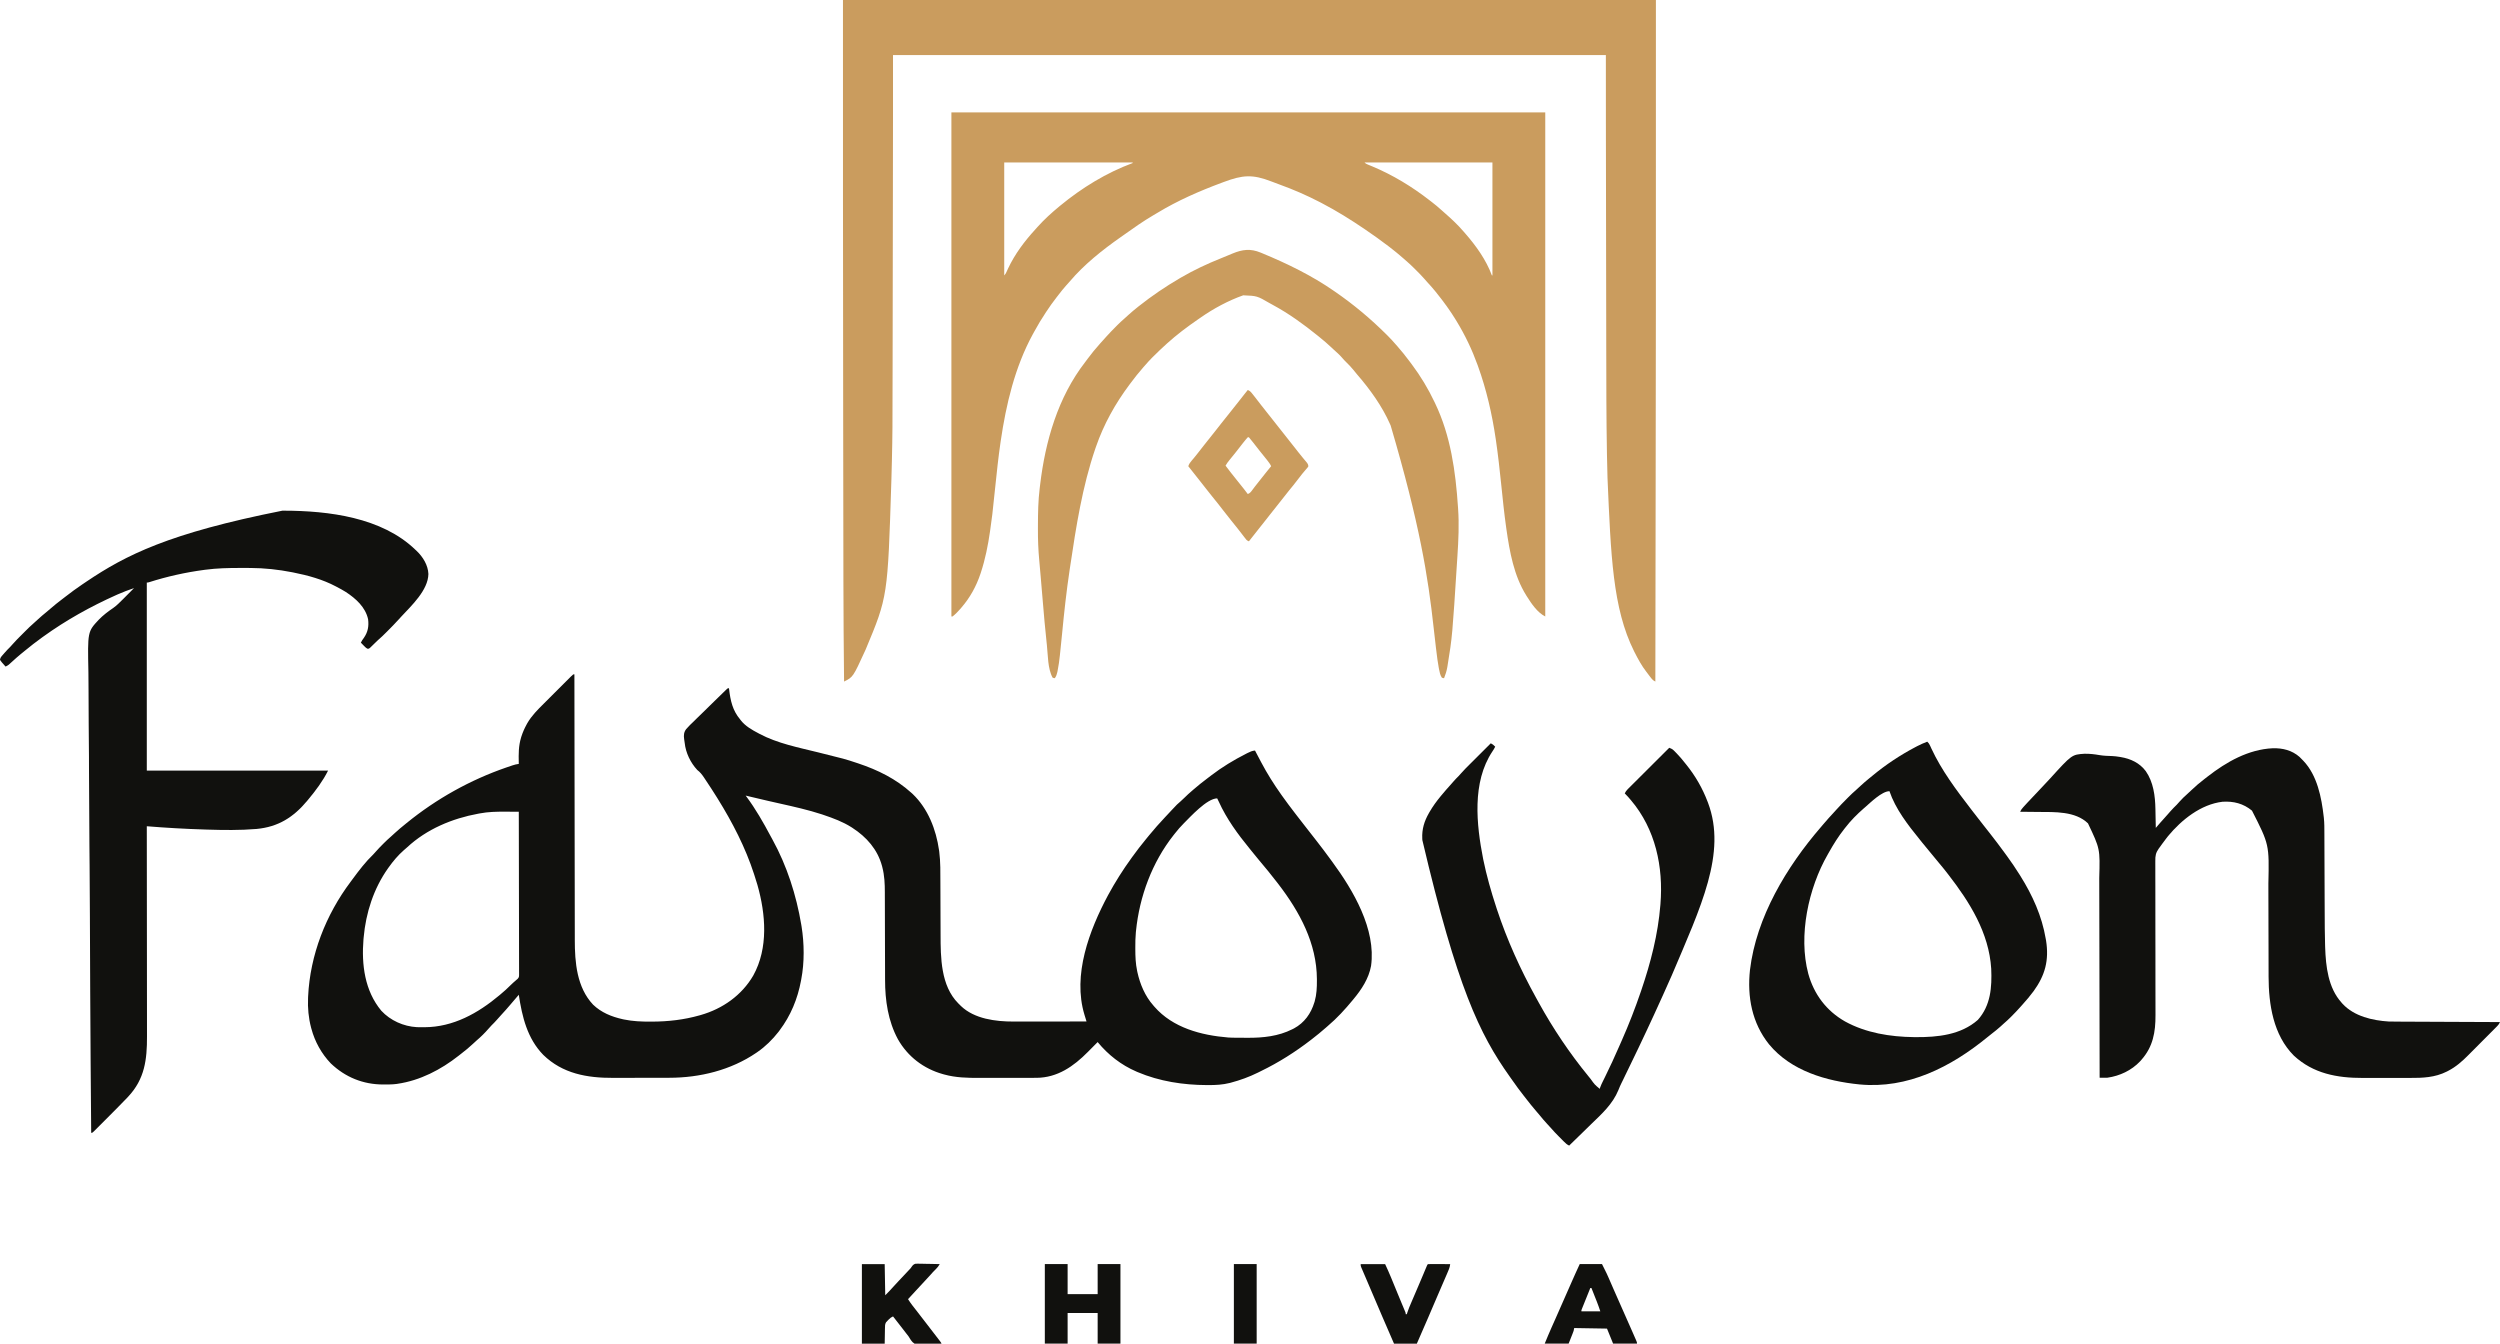 <svg width="307" height="165" viewBox="0 0 307 165" fill="none" xmlns="http://www.w3.org/2000/svg">
<g clip-path="url(#clip0_2550_22213)">
<path d="M70.536 82.805C70.536 82.876 70.537 82.947 70.537 83.02C70.541 86.156 70.545 89.292 70.55 92.428C70.55 92.499 70.55 92.499 70.55 92.572C70.552 93.605 70.554 94.639 70.555 95.672C70.556 96.179 70.557 96.686 70.558 97.193C70.558 97.269 70.558 97.269 70.558 97.346C70.561 98.978 70.563 100.61 70.565 102.243C70.567 103.921 70.57 105.6 70.573 107.278C70.574 107.516 70.574 107.754 70.574 107.991C70.575 108.038 70.575 108.085 70.575 108.133C70.576 108.883 70.577 109.633 70.578 110.382C70.578 111.138 70.58 111.894 70.581 112.649C70.582 113.058 70.583 113.467 70.583 113.875C70.583 114.251 70.584 114.626 70.585 115.001C70.585 115.136 70.585 115.271 70.585 115.405C70.583 118.187 70.832 121.247 72.828 123.369C73.831 124.336 75.097 124.852 76.439 125.152C76.527 125.172 76.527 125.172 76.618 125.192C77.705 125.417 78.802 125.462 79.908 125.455C79.969 125.455 80.03 125.455 80.093 125.455C82.069 125.447 83.995 125.227 85.9 124.687C85.95 124.673 85.999 124.659 86.051 124.645C88.734 123.879 91.095 122.219 92.502 119.793C94.373 116.416 94.031 112.258 93.014 108.673C92.902 108.293 92.782 107.915 92.66 107.538C92.636 107.464 92.613 107.391 92.589 107.316C91.542 104.082 89.943 100.992 88.153 98.109C88.114 98.046 88.075 97.982 88.034 97.917C87.589 97.201 87.129 96.494 86.659 95.794C86.585 95.682 86.511 95.57 86.437 95.459C86.193 95.099 85.973 94.817 85.627 94.556C84.796 93.66 84.208 92.453 84.08 91.227C84.059 90.998 84.059 90.998 84.011 90.755C83.949 90.287 83.971 89.919 84.262 89.533C84.559 89.188 84.887 88.876 85.217 88.563C85.336 88.445 85.455 88.327 85.574 88.209C85.886 87.901 86.201 87.596 86.517 87.292C86.84 86.98 87.158 86.665 87.477 86.35C87.942 85.893 88.408 85.436 88.878 84.984C88.927 84.936 88.977 84.888 89.027 84.838C89.072 84.795 89.117 84.752 89.164 84.707C89.203 84.669 89.242 84.632 89.282 84.593C89.382 84.513 89.382 84.513 89.519 84.513C89.526 84.574 89.526 84.574 89.533 84.637C89.7 86.032 89.954 87.235 90.885 88.339C90.914 88.379 90.944 88.418 90.975 88.459C91.523 89.165 92.359 89.64 93.138 90.047C93.182 90.07 93.225 90.094 93.27 90.118C95.479 91.293 98.048 91.792 100.457 92.388C103.747 93.202 103.747 93.202 105.156 93.668C105.236 93.695 105.316 93.721 105.398 93.748C107.817 94.558 110.015 95.642 111.916 97.358C111.967 97.404 112.018 97.45 112.071 97.497C113.961 99.3 114.953 101.865 115.313 104.403C115.325 104.486 115.325 104.486 115.337 104.571C115.502 105.854 115.477 107.154 115.48 108.444C115.481 108.78 115.482 109.116 115.484 109.452C115.488 110.406 115.492 111.36 115.494 112.314C115.495 112.844 115.497 113.373 115.5 113.902C115.501 114.18 115.502 114.458 115.503 114.736C115.505 117.592 115.523 121.045 117.674 123.21C117.764 123.299 117.764 123.299 117.856 123.389C117.931 123.464 117.931 123.464 118.007 123.541C119.66 125.124 122.276 125.452 124.456 125.446C124.554 125.446 124.653 125.446 124.751 125.446C125.016 125.446 125.28 125.446 125.545 125.445C125.822 125.445 126.1 125.445 126.377 125.445C126.901 125.444 127.426 125.444 127.95 125.443C128.547 125.442 129.144 125.442 129.742 125.442C130.969 125.441 132.197 125.44 133.425 125.438C133.413 125.4 133.401 125.362 133.389 125.323C133.335 125.146 133.281 124.97 133.228 124.794C133.209 124.734 133.191 124.674 133.172 124.612C131.687 119.716 133.772 114.228 136.071 109.924C136.932 108.34 137.896 106.809 138.956 105.351C138.993 105.299 139.031 105.247 139.07 105.193C139.592 104.469 140.133 103.765 140.702 103.078C140.84 102.911 140.975 102.743 141.111 102.576C141.736 101.813 142.385 101.079 143.062 100.362C143.196 100.22 143.328 100.078 143.461 99.936C143.506 99.888 143.551 99.839 143.598 99.79C143.684 99.697 143.77 99.605 143.856 99.513C144.567 98.753 144.567 98.753 144.96 98.421C145.152 98.255 145.333 98.085 145.511 97.904C145.773 97.639 146.047 97.395 146.33 97.153C146.399 97.092 146.468 97.032 146.537 96.972C147.107 96.473 147.698 96.008 148.303 95.553C148.441 95.449 148.579 95.343 148.716 95.237C150.056 94.207 151.503 93.332 153.009 92.566C153.072 92.534 153.136 92.502 153.201 92.468C153.505 92.316 153.77 92.193 154.115 92.165C154.154 92.241 154.194 92.317 154.235 92.396C154.421 92.752 154.609 93.108 154.797 93.463C154.83 93.524 154.862 93.585 154.895 93.648C155.615 95.011 156.433 96.305 157.324 97.562C157.375 97.635 157.375 97.635 157.428 97.71C157.936 98.425 158.461 99.127 158.997 99.822C159.092 99.944 159.186 100.067 159.28 100.19C159.595 100.602 159.914 101.011 160.234 101.418C160.531 101.795 160.826 102.174 161.12 102.553C161.323 102.814 161.525 103.075 161.729 103.334C162.26 104.013 162.777 104.7 163.285 105.396C163.398 105.552 163.513 105.708 163.627 105.863C166.164 109.321 169.001 114.105 168.365 118.617C168.081 120.172 167.196 121.512 166.201 122.705C166.17 122.743 166.139 122.78 166.108 122.818C165.18 123.946 164.177 125.042 163.06 125.985C162.984 126.051 162.908 126.117 162.833 126.184C162.263 126.685 161.682 127.164 161.079 127.625C161.039 127.656 160.998 127.688 160.956 127.72C159.058 129.184 157.021 130.475 154.864 131.521C154.73 131.587 154.596 131.654 154.463 131.721C153.411 132.242 152.296 132.647 151.161 132.949C151.114 132.962 151.066 132.975 151.016 132.988C150.141 133.208 149.285 133.252 148.387 133.248C148.328 133.248 148.268 133.248 148.207 133.248C145.307 133.238 142.389 132.792 139.707 131.656C139.656 131.634 139.605 131.613 139.553 131.59C137.678 130.782 136.087 129.54 134.791 127.966C134.728 128.029 134.666 128.092 134.602 128.157C134.368 128.394 134.133 128.63 133.898 128.867C133.797 128.968 133.696 129.07 133.596 129.172C131.847 130.942 129.859 132.342 127.275 132.358C127.19 132.358 127.106 132.358 127.018 132.358C126.926 132.358 126.833 132.358 126.741 132.359C126.492 132.36 126.243 132.36 125.994 132.359C125.784 132.359 125.575 132.36 125.365 132.36C124.87 132.361 124.374 132.361 123.878 132.36C123.371 132.36 122.864 132.361 122.357 132.362C121.919 132.364 121.48 132.364 121.042 132.364C120.781 132.364 120.521 132.364 120.26 132.365C118.813 132.37 117.366 132.34 115.962 131.95C115.897 131.933 115.833 131.915 115.767 131.897C113.414 131.232 111.469 129.749 110.261 127.613C109.053 125.379 108.685 122.838 108.687 120.328C108.686 120.199 108.686 120.071 108.685 119.942C108.684 119.667 108.684 119.393 108.684 119.119C108.683 118.684 108.682 118.249 108.68 117.814C108.676 116.813 108.674 115.811 108.672 114.81C108.67 113.89 108.667 112.971 108.664 112.052C108.662 111.621 108.661 111.19 108.661 110.758C108.66 110.489 108.66 110.22 108.658 109.95C108.658 109.827 108.658 109.703 108.658 109.58C108.658 108.548 108.616 107.507 108.352 106.504C108.338 106.448 108.323 106.391 108.308 106.333C107.759 104.305 106.409 102.784 104.678 101.662C104.638 101.636 104.599 101.61 104.558 101.584C103.512 100.918 102.326 100.477 101.157 100.082C101.083 100.057 101.008 100.031 100.932 100.005C99.252 99.454 97.52 99.069 95.797 98.682C95.387 98.589 94.976 98.496 94.565 98.403C94.466 98.38 94.366 98.358 94.266 98.335C93.365 98.131 92.465 97.918 91.567 97.699C91.602 97.745 91.636 97.79 91.671 97.838C92.795 99.348 93.737 101.003 94.622 102.662C94.698 102.804 94.776 102.946 94.854 103.087C96.636 106.318 97.787 109.921 98.396 113.55C98.408 113.623 98.42 113.696 98.433 113.772C98.765 115.845 98.794 118.181 98.396 120.246C98.384 120.31 98.372 120.374 98.36 120.44C97.948 122.664 97.096 124.724 95.733 126.531C95.688 126.592 95.642 126.653 95.596 126.715C94.866 127.651 93.981 128.526 93.001 129.196C92.958 129.226 92.914 129.256 92.87 129.287C89.756 131.411 85.943 132.347 82.198 132.35C82.103 132.35 82.009 132.351 81.915 132.351C81.66 132.352 81.406 132.352 81.152 132.353C80.992 132.353 80.832 132.353 80.672 132.353C80.17 132.354 79.667 132.355 79.165 132.355C78.59 132.355 78.014 132.357 77.439 132.359C76.991 132.36 76.543 132.361 76.096 132.361C75.83 132.361 75.564 132.361 75.298 132.363C72.097 132.377 69.085 131.849 66.713 129.538C64.747 127.519 64.116 124.858 63.708 122.159C63.625 122.256 63.542 122.353 63.458 122.45C63.385 122.536 63.311 122.622 63.237 122.708C63.051 122.925 62.865 123.142 62.681 123.361C62.307 123.8 61.927 124.232 61.534 124.654C61.35 124.851 61.169 125.05 60.994 125.255C60.793 125.487 60.578 125.702 60.359 125.918C60.234 126.044 60.119 126.174 60.004 126.309C59.553 126.832 59.056 127.322 58.53 127.769C58.375 127.904 58.226 128.044 58.076 128.185C57.623 128.611 57.15 129.002 56.655 129.379C56.542 129.467 56.429 129.555 56.317 129.644C54.139 131.36 51.587 132.685 48.822 133.09C48.777 133.097 48.731 133.104 48.684 133.111C48.188 133.176 47.688 133.175 47.188 133.176C47.117 133.176 47.117 133.176 47.045 133.176C44.588 133.172 42.404 132.286 40.62 130.584C39.482 129.393 38.663 127.917 38.239 126.326C38.225 126.277 38.212 126.228 38.198 126.178C37.888 125.004 37.776 123.78 37.829 122.569C37.832 122.503 37.834 122.437 37.837 122.368C38.078 117.279 40.006 112.34 43.06 108.279C43.146 108.164 43.231 108.049 43.315 107.934C44.082 106.892 44.904 105.816 45.84 104.92C45.957 104.803 46.064 104.681 46.171 104.555C46.438 104.248 46.721 103.96 47.009 103.673C47.057 103.624 47.106 103.575 47.156 103.525C47.433 103.248 47.717 102.983 48.014 102.727C48.192 102.573 48.364 102.412 48.536 102.251C48.915 101.902 49.308 101.574 49.71 101.252C49.786 101.19 49.863 101.127 49.939 101.065C53.588 98.097 57.748 95.771 62.193 94.24C62.245 94.222 62.298 94.204 62.352 94.186C62.501 94.134 62.651 94.083 62.8 94.033C62.845 94.017 62.889 94.002 62.935 93.987C63.191 93.901 63.44 93.842 63.708 93.805C63.707 93.754 63.705 93.702 63.704 93.65C63.678 92.599 63.675 91.605 63.981 90.594C64.003 90.523 64.003 90.523 64.024 90.451C64.192 89.922 64.415 89.427 64.681 88.941C64.703 88.9 64.725 88.86 64.748 88.818C65.28 87.891 66.029 87.148 66.781 86.401C66.885 86.297 66.99 86.192 67.094 86.088C67.311 85.871 67.528 85.654 67.745 85.438C68.024 85.16 68.303 84.882 68.581 84.603C68.796 84.388 69.01 84.173 69.225 83.959C69.328 83.856 69.431 83.754 69.534 83.651C69.676 83.508 69.819 83.365 69.963 83.223C70.026 83.159 70.026 83.159 70.091 83.094C70.384 82.805 70.384 82.805 70.536 82.805ZM145.37 101.107C144.979 101.499 144.621 101.907 144.282 102.345C144.2 102.448 144.2 102.448 144.117 102.553C141.476 105.898 139.93 110.078 139.502 114.302C139.496 114.362 139.489 114.422 139.483 114.484C139.422 115.114 139.417 115.744 139.417 116.377C139.417 116.434 139.417 116.492 139.417 116.551C139.418 117.454 139.452 118.334 139.639 119.221C139.65 119.276 139.662 119.332 139.674 119.389C140 120.867 140.611 122.314 141.619 123.457C141.691 123.542 141.691 123.542 141.766 123.628C144.027 126.22 147.513 127.134 150.822 127.405C151.162 127.428 151.501 127.432 151.841 127.433C151.915 127.434 151.989 127.434 152.065 127.435C152.22 127.435 152.375 127.436 152.531 127.436C152.763 127.437 152.994 127.439 153.226 127.441C155.11 127.45 156.989 127.253 158.69 126.395C158.762 126.358 158.835 126.322 158.91 126.284C160.18 125.597 160.987 124.463 161.404 123.094C161.417 123.05 161.431 123.007 161.445 122.962C161.685 122.122 161.72 121.25 161.715 120.382C161.715 120.334 161.715 120.285 161.715 120.235C161.696 115.836 159.6 111.972 156.982 108.562C156.931 108.495 156.931 108.495 156.879 108.427C156.136 107.459 155.366 106.517 154.577 105.588C154.348 105.318 154.126 105.044 153.906 104.767C153.766 104.59 153.622 104.415 153.479 104.241C151.999 102.433 150.639 100.582 149.669 98.446C149.606 98.309 149.539 98.175 149.471 98.041C148.224 98.041 146.161 100.323 145.37 101.107ZM58.928 99.885C58.861 99.897 58.794 99.91 58.726 99.922C55.529 100.508 52.392 101.817 49.993 104.054C49.861 104.177 49.725 104.292 49.586 104.408C48.882 105.024 48.273 105.753 47.73 106.513C47.702 106.551 47.675 106.59 47.647 106.629C45.881 109.125 44.927 112.089 44.657 115.121C44.65 115.201 44.642 115.28 44.634 115.362C44.382 118.453 44.787 121.669 46.825 124.119C47.944 125.324 49.554 126.044 51.189 126.135C51.46 126.142 51.731 126.144 52.002 126.143C52.05 126.143 52.098 126.143 52.147 126.142C55.653 126.125 58.691 124.43 61.318 122.227C61.356 122.195 61.395 122.163 61.434 122.13C61.891 121.747 62.334 121.359 62.75 120.931C62.929 120.752 63.118 120.587 63.31 120.424C63.351 120.387 63.392 120.351 63.435 120.314C63.505 120.254 63.505 120.254 63.577 120.192C63.736 120.008 63.742 119.929 63.742 119.689C63.742 119.618 63.743 119.546 63.743 119.473C63.742 119.394 63.742 119.316 63.741 119.235C63.741 119.152 63.741 119.068 63.742 118.982C63.742 118.751 63.741 118.519 63.74 118.288C63.739 118.038 63.739 117.788 63.739 117.539C63.739 117.106 63.738 116.674 63.737 116.241C63.735 115.616 63.734 114.99 63.734 114.365C63.733 113.35 63.731 112.336 63.729 111.321C63.726 110.336 63.724 109.35 63.723 108.364C63.723 108.273 63.723 108.273 63.723 108.18C63.722 107.875 63.722 107.571 63.722 107.266C63.719 104.737 63.714 102.209 63.708 99.68C63.277 99.678 62.847 99.677 62.416 99.676C62.27 99.676 62.124 99.675 61.978 99.674C60.944 99.669 59.947 99.692 58.928 99.885Z" fill="#11110E"/>
<path d="M116.832 13.805C140.898 13.805 164.963 13.805 189.758 13.805C189.758 34.232 189.758 54.659 189.758 75.705C188.799 75.225 188.064 74.136 187.505 73.246C187.477 73.203 187.45 73.159 187.422 73.115C185.91 70.695 185.387 67.78 184.989 64.996C184.981 64.936 184.972 64.876 184.963 64.814C184.709 63.027 184.53 61.23 184.343 59.434C184.157 57.65 183.964 55.869 183.703 54.094C183.689 53.994 183.689 53.994 183.674 53.892C183.224 50.845 182.543 47.859 181.496 44.96C181.48 44.917 181.465 44.873 181.449 44.829C180.779 42.972 179.926 41.181 178.901 39.494C178.851 39.412 178.851 39.412 178.801 39.328C178.093 38.164 177.296 37.071 176.443 36.01C176.391 35.945 176.34 35.88 176.286 35.812C175.961 35.408 175.62 35.024 175.267 34.645C175.127 34.495 174.993 34.341 174.86 34.185C174.551 33.831 174.219 33.501 173.887 33.17C173.825 33.108 173.763 33.046 173.7 32.982C173.351 32.633 172.995 32.299 172.619 31.979C172.538 31.907 172.457 31.836 172.375 31.764C171.811 31.269 171.235 30.794 170.639 30.339C170.59 30.301 170.54 30.263 170.489 30.224C169.58 29.528 168.649 28.866 167.703 28.221C167.664 28.194 167.624 28.167 167.584 28.14C165.878 26.978 164.139 25.897 162.308 24.941C162.239 24.905 162.169 24.869 162.097 24.831C160.479 23.991 158.821 23.27 157.107 22.651C156.777 22.533 156.45 22.409 156.124 22.282C153.81 21.382 152.595 21.484 150.291 22.345C150.2 22.379 150.11 22.412 150.019 22.446C147.292 23.461 144.635 24.619 142.142 26.13C141.965 26.236 141.787 26.341 141.609 26.445C140.384 27.163 139.228 27.982 138.072 28.804C137.926 28.908 137.78 29.011 137.633 29.113C135.39 30.682 133.125 32.483 131.35 34.582C131.221 34.734 131.085 34.88 130.95 35.028C130.61 35.404 130.297 35.801 129.988 36.203C129.9 36.318 129.811 36.431 129.722 36.545C129.295 37.091 128.9 37.653 128.517 38.23C128.473 38.297 128.473 38.297 128.427 38.365C127.918 39.132 127.444 39.913 127.006 40.724C126.948 40.829 126.89 40.935 126.831 41.04C124.624 45.085 123.551 49.64 122.887 54.166C122.876 54.236 122.866 54.305 122.856 54.377C122.596 56.16 122.409 57.951 122.222 59.743C121.842 63.386 121.842 63.386 121.601 65.066C121.589 65.152 121.589 65.152 121.577 65.239C121.331 66.956 120.994 68.658 120.451 70.308C120.435 70.358 120.418 70.408 120.401 70.459C119.885 71.997 119.123 73.387 118.061 74.612C118.009 74.673 117.957 74.733 117.903 74.796C117.611 75.128 117.318 75.434 116.969 75.705C116.924 75.705 116.878 75.705 116.832 75.705C116.832 55.278 116.832 34.851 116.832 13.805ZM123.319 19.954C123.319 24.531 123.319 29.108 123.319 33.823C123.466 33.676 123.521 33.561 123.607 33.373C123.636 33.309 123.666 33.245 123.696 33.178C123.728 33.109 123.76 33.04 123.793 32.969C124.634 31.183 125.798 29.642 127.123 28.187C127.232 28.068 127.339 27.948 127.446 27.827C128.251 26.927 129.15 26.121 130.079 25.351C130.139 25.302 130.139 25.302 130.2 25.251C132.844 23.071 135.873 21.21 139.092 20.022C139.092 20 139.092 19.977 139.092 19.954C133.887 19.954 128.682 19.954 123.319 19.954ZM167.566 19.954C167.723 20.11 167.847 20.159 168.052 20.242C168.16 20.286 168.16 20.286 168.27 20.331C168.347 20.363 168.425 20.395 168.505 20.428C171.035 21.485 173.391 22.916 175.555 24.6C175.64 24.665 175.725 24.73 175.81 24.796C176.236 25.124 176.647 25.463 177.043 25.827C177.178 25.951 177.315 26.073 177.454 26.192C178.255 26.891 179.03 27.617 179.721 28.426C179.782 28.495 179.843 28.565 179.904 28.634C181.239 30.16 182.498 31.907 183.203 33.823C183.226 33.823 183.248 33.823 183.271 33.823C183.271 29.246 183.271 24.669 183.271 19.954C178.089 19.954 172.906 19.954 167.566 19.954Z" fill="#CA9C5E"/>
<path d="M103.516 0C136.459 0 169.403 0 203.345 0C203.345 40.681 203.345 40.681 203.314 59.761C203.311 61.475 203.309 63.189 203.306 64.903C203.306 64.971 203.306 65.039 203.306 65.109C203.305 65.791 203.304 66.474 203.303 67.157C203.301 68.542 203.299 69.927 203.296 71.311C203.296 71.375 203.296 71.438 203.296 71.503C203.29 75.567 203.284 79.632 203.277 83.696C202.991 83.568 202.84 83.377 202.654 83.132C202.621 83.089 202.588 83.046 202.554 83.002C202.486 82.912 202.418 82.823 202.351 82.733C202.289 82.651 202.227 82.569 202.165 82.488C201.602 81.759 201.168 80.962 200.75 80.143C200.723 80.088 200.695 80.034 200.666 79.978C198.026 74.698 197.816 68.15 197.405 58.758C197.402 58.667 197.402 58.667 197.399 58.575C197.371 57.68 197.353 56.784 197.336 55.888C197.335 55.812 197.334 55.736 197.332 55.657C197.256 51.38 197.254 47.103 197.248 42.825C197.247 42.096 197.246 41.366 197.244 40.636C197.244 40.583 197.244 40.531 197.244 40.477C197.244 40.209 197.243 39.942 197.243 39.674C197.239 37.795 197.237 35.917 197.234 34.038C197.231 32.23 197.228 30.422 197.225 28.614C197.225 28.558 197.225 28.503 197.225 28.445C197.224 27.941 197.223 27.436 197.222 26.931C197.219 24.925 197.216 22.918 197.213 20.912C197.212 20.756 197.212 20.6 197.212 20.444C197.21 19.247 197.208 18.051 197.206 16.854C197.206 16.76 197.206 16.665 197.206 16.571C197.206 16.524 197.206 16.478 197.206 16.431C197.205 16.048 197.204 15.665 197.204 15.283C197.199 12.443 197.2 9.604 197.2 6.764C168.312 6.764 139.424 6.764 109.661 6.764C109.661 9.086 109.661 11.409 109.661 13.801C109.66 15.132 109.659 16.463 109.656 17.793C109.656 18.202 109.655 18.61 109.654 19.019C109.653 20.15 109.651 21.281 109.649 22.411C109.649 22.72 109.648 23.027 109.648 23.335C109.644 25.271 109.641 27.206 109.638 29.142C109.637 29.582 109.636 30.023 109.636 30.464C109.636 30.519 109.635 30.574 109.635 30.63C109.632 32.411 109.63 34.192 109.627 35.973C109.624 37.825 109.621 39.677 109.618 41.529C109.617 41.791 109.617 42.054 109.617 42.317C109.616 42.369 109.616 42.42 109.616 42.474C109.615 43.191 109.614 43.909 109.613 44.627C109.601 53.121 109.601 53.121 109.525 56.571C109.522 56.665 109.522 56.665 109.52 56.761C109.505 57.459 109.487 58.158 109.465 58.856C109.462 58.947 109.459 59.039 109.456 59.13C109.012 73.274 109.012 73.274 106.315 79.733C106.275 79.822 106.275 79.822 106.234 79.913C104.755 83.144 104.755 83.144 103.652 83.696C103.606 79.567 103.577 75.438 103.57 71.309C103.57 71.257 103.57 71.204 103.57 71.15C103.567 69.756 103.565 68.362 103.564 66.969C103.563 66.123 103.561 65.278 103.56 64.433C103.56 64.371 103.56 64.309 103.56 64.246C103.56 63.995 103.559 63.744 103.559 63.493C103.555 61.149 103.552 58.805 103.549 56.461C103.547 54.453 103.544 52.445 103.541 50.437C103.516 33.624 103.516 16.812 103.516 0Z" fill="#CA9C5E"/>
<path d="M34.679 62.711C34.738 62.711 34.798 62.711 34.859 62.711C40.35 62.721 46.885 63.526 51.007 67.506C51.059 67.554 51.11 67.602 51.163 67.651C51.94 68.393 52.561 69.398 52.608 70.487C52.57 72.483 50.531 74.369 49.256 75.741C49.166 75.839 49.077 75.938 48.987 76.037C48.532 76.542 48.056 77.026 47.576 77.507C47.544 77.54 47.512 77.572 47.478 77.605C47.133 77.952 46.786 78.292 46.413 78.609C46.288 78.718 46.172 78.832 46.057 78.951C45.884 79.124 45.711 79.296 45.532 79.463C45.489 79.504 45.446 79.545 45.401 79.587C45.272 79.668 45.272 79.668 45.141 79.668C44.932 79.568 44.8 79.42 44.64 79.254C44.579 79.191 44.518 79.128 44.455 79.063C44.409 79.015 44.363 78.966 44.316 78.916C44.415 78.7 44.539 78.521 44.683 78.331C45.181 77.615 45.31 76.904 45.203 76.047C44.881 74.561 43.693 73.499 42.472 72.699C42.117 72.476 41.751 72.277 41.38 72.084C41.334 72.06 41.288 72.035 41.241 72.01C39.641 71.16 37.823 70.656 36.053 70.308C35.955 70.288 35.955 70.288 35.855 70.268C34.181 69.94 32.466 69.754 30.76 69.747C30.675 69.747 30.591 69.746 30.503 69.746C30.231 69.745 29.958 69.744 29.686 69.744C29.64 69.744 29.593 69.744 29.545 69.744C28.086 69.743 26.645 69.771 25.196 69.966C25.151 69.972 25.107 69.978 25.06 69.984C22.78 70.288 20.529 70.789 18.337 71.487C18.163 71.537 18.163 71.537 18.027 71.537C18.027 79.158 18.027 86.779 18.027 94.631C25.373 94.631 32.718 94.631 40.287 94.631C39.639 95.927 38.762 97.091 37.837 98.201C37.805 98.239 37.773 98.278 37.74 98.318C36.042 100.359 34.184 101.542 31.508 101.796C29.477 101.967 27.436 101.937 25.401 101.873C25.31 101.87 25.219 101.867 25.128 101.864C22.757 101.791 20.391 101.656 18.027 101.463C18.027 101.551 18.027 101.551 18.027 101.642C18.032 105.145 18.035 108.648 18.037 112.151C18.037 112.572 18.038 112.993 18.038 113.414C18.038 113.498 18.038 113.582 18.038 113.668C18.039 115.024 18.041 116.379 18.043 117.735C18.044 119.127 18.046 120.518 18.046 121.91C18.046 122.768 18.047 123.627 18.049 124.485C18.05 125.074 18.05 125.663 18.05 126.253C18.05 126.592 18.05 126.932 18.051 127.271C18.06 130.12 17.772 132.503 15.743 134.668C15.701 134.712 15.66 134.757 15.617 134.803C15.182 135.266 14.736 135.717 14.287 136.166C14.202 136.252 14.116 136.338 14.03 136.424C13.854 136.601 13.677 136.778 13.5 136.956C13.272 137.183 13.046 137.411 12.819 137.639C12.644 137.815 12.468 137.991 12.292 138.167C12.208 138.251 12.125 138.335 12.041 138.419C11.925 138.535 11.809 138.652 11.693 138.768C11.658 138.802 11.624 138.837 11.588 138.873C11.351 139.109 11.351 139.109 11.198 139.109C11.149 133.268 11.104 127.426 11.077 121.585C11.077 121.498 11.076 121.412 11.076 121.322C11.067 119.486 11.06 117.65 11.053 115.814C11.049 114.891 11.045 113.969 11.041 113.046C11.041 112.907 11.04 112.768 11.04 112.629C11.031 110.489 11.02 108.35 11.002 106.21C11.001 106.141 11.001 106.141 11 106.071C10.994 105.331 10.987 104.591 10.981 103.85C10.953 100.748 10.935 97.645 10.929 94.542C10.928 94.109 10.927 93.677 10.926 93.244C10.926 93.159 10.926 93.074 10.926 92.986C10.922 91.62 10.909 90.255 10.892 88.889C10.875 87.513 10.869 86.138 10.873 84.762C10.875 84.017 10.872 83.273 10.857 82.529C10.755 77.573 10.755 77.573 12.123 76.106C12.662 75.552 13.271 75.088 13.909 74.656C14.333 74.353 14.704 73.984 15.069 73.615C15.109 73.575 15.149 73.535 15.191 73.493C15.317 73.367 15.443 73.24 15.569 73.113C15.655 73.026 15.741 72.94 15.828 72.853C16.037 72.642 16.247 72.432 16.456 72.221C15.785 72.451 15.124 72.69 14.476 72.981C14.404 73.013 14.332 73.045 14.258 73.078C11.117 74.487 8.122 76.151 5.326 78.165C5.271 78.205 5.215 78.244 5.158 78.285C4.438 78.805 3.739 79.345 3.055 79.911C2.883 80.053 2.709 80.194 2.535 80.334C2.18 80.624 1.841 80.931 1.502 81.239C1.403 81.329 1.303 81.419 1.203 81.508C1.162 81.546 1.121 81.583 1.078 81.621C0.952 81.72 0.828 81.788 0.683 81.854C0.567 81.724 0.452 81.593 0.337 81.461C0.304 81.424 0.271 81.388 0.237 81.35C0.143 81.24 0.143 81.24 0 81.034C0.023 80.823 0.1 80.7 0.237 80.542C0.272 80.502 0.306 80.462 0.341 80.421C0.378 80.38 0.415 80.338 0.452 80.296C0.49 80.253 0.527 80.21 0.565 80.166C0.786 79.914 1.011 79.671 1.252 79.44C1.361 79.331 1.46 79.218 1.559 79.1C1.909 78.697 2.289 78.324 2.667 77.947C2.795 77.819 2.923 77.691 3.051 77.562C3.421 77.192 3.79 76.824 4.189 76.484C4.364 76.335 4.531 76.178 4.699 76.021C5.014 75.729 5.339 75.454 5.674 75.184C5.859 75.033 6.04 74.878 6.22 74.722C6.662 74.338 7.114 73.973 7.581 73.621C7.739 73.501 7.895 73.381 8.052 73.26C8.718 72.746 9.388 72.245 10.087 71.778C10.266 71.658 10.445 71.537 10.624 71.416C15.442 68.169 20.728 65.478 34.679 62.711Z" fill="#11110E"/>
<path d="M279.098 91.885C280.316 91.855 281.447 92.133 282.378 92.946C282.484 93.05 282.588 93.155 282.69 93.262C282.742 93.315 282.794 93.368 282.848 93.422C284.557 95.215 285.086 97.925 285.353 100.299C285.362 100.375 285.362 100.375 285.371 100.452C285.439 101.087 285.433 101.723 285.434 102.361C285.435 102.493 285.435 102.625 285.436 102.756C285.437 103.039 285.438 103.322 285.439 103.605C285.44 104.054 285.442 104.504 285.444 104.953C285.448 105.829 285.451 106.705 285.454 107.581C285.458 108.69 285.463 109.799 285.467 110.908C285.469 111.28 285.47 111.653 285.472 112.025C285.476 113.372 285.48 114.717 285.521 116.063C285.525 116.197 285.525 116.197 285.529 116.333C285.609 118.682 285.897 121.301 287.538 123.119C287.583 123.171 287.629 123.223 287.675 123.276C289.094 124.8 291.34 125.319 293.342 125.442C293.788 125.456 294.234 125.455 294.681 125.456C294.815 125.457 294.95 125.458 295.085 125.458C295.448 125.46 295.812 125.462 296.176 125.463C296.556 125.464 296.937 125.466 297.318 125.468C298.038 125.472 298.758 125.475 299.478 125.478C300.299 125.481 301.119 125.485 301.939 125.489C303.626 125.496 305.312 125.504 306.998 125.511C306.911 125.702 306.821 125.842 306.673 125.991C306.635 126.03 306.596 126.069 306.557 126.109C306.514 126.151 306.472 126.194 306.429 126.237C306.362 126.304 306.362 126.304 306.294 126.373C306.147 126.522 305.999 126.67 305.852 126.818C305.748 126.921 305.645 127.025 305.542 127.129C305.325 127.346 305.108 127.564 304.891 127.781C304.615 128.057 304.34 128.335 304.065 128.612C303.852 128.827 303.638 129.041 303.424 129.255C303.322 129.357 303.221 129.459 303.12 129.561C302.362 130.327 301.584 131.015 300.618 131.51C300.57 131.535 300.522 131.56 300.472 131.586C299 132.328 297.512 132.375 295.898 132.37C295.633 132.37 295.369 132.37 295.105 132.371C294.662 132.371 294.218 132.371 293.774 132.37C293.266 132.368 292.757 132.369 292.248 132.37C291.807 132.371 291.367 132.371 290.926 132.371C290.665 132.37 290.403 132.37 290.142 132.371C286.999 132.378 284.072 131.839 281.69 129.635C279.15 127.096 278.589 123.337 278.582 119.902C278.582 119.762 278.582 119.622 278.582 119.483C278.582 119.333 278.581 119.183 278.581 119.033C278.58 118.712 278.58 118.391 278.579 118.07C278.578 117.56 278.577 117.051 278.576 116.541C278.573 115.826 278.571 115.11 278.57 114.394C278.57 114.349 278.569 114.303 278.569 114.257C278.568 113.57 278.566 112.884 278.565 112.197C278.564 111.396 278.562 110.595 278.559 109.794C278.558 109.371 278.557 108.948 278.557 108.526C278.663 103.709 278.663 103.709 276.544 99.548C275.49 98.671 274.282 98.369 272.925 98.455C270.267 98.77 267.909 100.663 266.246 102.661C266.15 102.784 266.055 102.908 265.96 103.032C265.931 103.072 265.901 103.111 265.87 103.152C265.772 103.282 265.674 103.413 265.576 103.545C265.547 103.584 265.517 103.624 265.487 103.665C265.428 103.745 265.371 103.826 265.314 103.908C265.241 104.012 265.165 104.115 265.088 104.216C264.729 104.72 264.663 105.103 264.673 105.713C264.673 105.801 264.672 105.889 264.672 105.98C264.67 106.223 264.672 106.466 264.674 106.709C264.676 106.972 264.675 107.234 264.674 107.497C264.673 107.952 264.674 108.407 264.677 108.862C264.68 109.521 264.68 110.179 264.679 110.838C264.678 111.909 264.679 112.98 264.681 114.051C264.681 114.115 264.681 114.179 264.682 114.245C264.682 114.375 264.682 114.504 264.682 114.634C264.683 114.698 264.683 114.762 264.683 114.829C264.683 114.893 264.683 114.957 264.683 115.023C264.685 115.736 264.686 116.449 264.687 117.162C264.687 117.226 264.687 117.29 264.687 117.355C264.688 118.422 264.688 119.489 264.688 120.555C264.687 121.212 264.688 121.868 264.691 122.525C264.692 122.976 264.693 123.426 264.693 123.877C264.692 124.136 264.693 124.395 264.694 124.655C264.707 126.739 264.389 128.55 262.956 130.157C262.906 130.213 262.857 130.269 262.806 130.326C261.755 131.445 260.301 132.13 258.791 132.343C258.623 132.347 258.455 132.349 258.287 132.347C258.202 132.347 258.117 132.346 258.029 132.345C257.933 132.344 257.933 132.344 257.835 132.343C257.835 132.287 257.835 132.231 257.834 132.173C257.829 128.843 257.823 125.513 257.816 122.184C257.815 121.783 257.814 121.383 257.813 120.983C257.813 120.903 257.813 120.823 257.813 120.741C257.81 119.453 257.808 118.165 257.806 116.877C257.803 115.553 257.801 114.23 257.798 112.907C257.796 112.092 257.794 111.276 257.793 110.46C257.793 109.9 257.791 109.34 257.79 108.78C257.789 108.457 257.788 108.134 257.788 107.812C257.89 104.234 257.89 104.234 256.404 101.109C254.844 99.598 252.322 99.722 250.307 99.707C250.054 99.705 249.8 99.702 249.547 99.699C249.055 99.693 248.563 99.688 248.07 99.684C248.169 99.464 248.29 99.305 248.452 99.127C248.503 99.071 248.554 99.014 248.607 98.957C248.663 98.896 248.719 98.835 248.777 98.772C248.837 98.707 248.896 98.642 248.957 98.576C249.508 97.975 250.071 97.385 250.636 96.796C251.014 96.402 251.389 96.005 251.756 95.6C254.422 92.663 254.422 92.663 255.976 92.561C256.594 92.548 257.2 92.619 257.808 92.725C258.337 92.816 258.87 92.827 259.406 92.846C259.693 92.859 259.976 92.896 260.259 92.942C260.315 92.951 260.372 92.96 260.43 92.969C261.643 93.171 262.755 93.693 263.502 94.697C264.436 96.034 264.656 97.737 264.685 99.331C264.686 99.398 264.688 99.465 264.689 99.534C264.693 99.747 264.697 99.959 264.701 100.171C264.704 100.316 264.707 100.461 264.71 100.606C264.718 100.959 264.725 101.313 264.731 101.666C264.769 101.622 264.769 101.622 264.807 101.578C264.922 101.445 265.037 101.312 265.152 101.179C265.192 101.133 265.231 101.088 265.271 101.041C265.56 100.707 265.854 100.38 266.152 100.054C266.284 99.909 266.413 99.761 266.541 99.612C266.78 99.336 267.039 99.082 267.299 98.826C267.436 98.686 267.564 98.545 267.689 98.395C267.962 98.076 268.273 97.799 268.583 97.517C268.751 97.365 268.916 97.211 269.08 97.054C269.592 96.566 270.117 96.11 270.681 95.683C270.818 95.578 270.954 95.472 271.09 95.365C273.402 93.564 276.106 92.022 279.098 91.885Z" fill="#11110E"/>
<path d="M154.797 31.015C154.864 31.042 154.931 31.07 155 31.098C158.067 32.37 161.077 33.831 163.811 35.729C163.859 35.763 163.908 35.796 163.958 35.831C166.227 37.392 168.317 39.144 170.268 41.088C170.325 41.145 170.381 41.202 170.44 41.26C170.771 41.592 171.085 41.932 171.39 42.288C171.46 42.367 171.53 42.446 171.6 42.525C172.114 43.108 172.596 43.711 173.061 44.334C173.159 44.466 173.258 44.597 173.357 44.728C174.449 46.182 175.392 47.751 176.17 49.394C176.194 49.443 176.217 49.492 176.241 49.543C178.143 53.515 178.748 57.89 179.038 62.239C179.043 62.308 179.048 62.377 179.053 62.448C179.19 64.388 179.1 66.332 178.972 68.269C178.961 68.447 178.949 68.624 178.938 68.802C178.342 78.149 178.342 78.149 177.766 81.702C177.747 81.817 177.747 81.817 177.728 81.934C177.645 82.405 177.508 82.838 177.331 83.282C177.207 83.273 177.207 83.273 177.058 83.214C176.85 82.895 176.785 82.554 176.715 82.186C176.704 82.126 176.692 82.066 176.68 82.005C176.554 81.332 176.469 80.656 176.388 79.977C176.37 79.836 176.353 79.695 176.335 79.554C176.237 78.747 176.145 77.94 176.057 77.132C175.362 70.788 174.353 64.418 170.776 52.263C170.739 52.178 170.739 52.178 170.701 52.092C169.726 49.87 168.222 47.793 166.64 45.967C166.479 45.779 166.325 45.587 166.171 45.393C165.91 45.072 165.628 44.782 165.333 44.493C165.148 44.311 164.971 44.127 164.805 43.928C164.498 43.568 164.142 43.259 163.792 42.943C163.676 42.836 163.561 42.729 163.446 42.621C162.99 42.195 162.524 41.789 162.035 41.4C161.957 41.337 161.88 41.274 161.802 41.211C160.064 39.807 158.274 38.509 156.306 37.446C156.171 37.373 156.037 37.299 155.904 37.224C154.369 36.335 154.369 36.335 152.667 36.265C150.832 36.913 149.015 37.896 147.423 39.009C147.31 39.087 147.197 39.165 147.085 39.242C146.46 39.676 145.84 40.115 145.238 40.58C145.201 40.608 145.165 40.636 145.128 40.664C143.883 41.62 142.73 42.676 141.619 43.783C141.548 43.853 141.548 43.853 141.475 43.925C141.168 44.234 140.879 44.554 140.594 44.885C140.525 44.964 140.455 45.042 140.385 45.121C139.832 45.748 139.319 46.4 138.819 47.071C138.786 47.115 138.753 47.16 138.718 47.205C136.959 49.555 135.547 52.083 134.586 54.86C134.56 54.934 134.534 55.009 134.507 55.087C132.91 59.754 132.141 64.69 131.416 69.554C131.39 69.729 131.364 69.903 131.338 70.078C130.957 72.624 130.679 75.174 130.433 77.736C130.356 78.535 130.276 79.333 130.189 80.131C130.176 80.256 130.163 80.38 130.15 80.504C130.085 81.126 130.001 81.739 129.877 82.352C129.866 82.406 129.856 82.46 129.845 82.516C129.782 82.807 129.706 83.034 129.533 83.282C129.405 83.269 129.405 83.269 129.26 83.214C128.651 82.117 128.693 80.43 128.556 79.198C128.545 79.1 128.545 79.1 128.534 79.001C128.339 77.246 128.192 75.488 128.044 73.729C128 73.209 127.955 72.689 127.911 72.169C127.875 71.749 127.84 71.33 127.805 70.911C127.747 70.225 127.689 69.54 127.624 68.856C127.499 67.544 127.45 66.245 127.458 64.927C127.459 64.772 127.459 64.616 127.459 64.46C127.464 62.964 127.488 61.474 127.672 59.988C127.69 59.84 127.707 59.693 127.725 59.546C128.361 54.19 129.911 48.784 133.257 44.468C133.359 44.335 133.459 44.2 133.558 44.064C134.03 43.421 134.533 42.815 135.064 42.22C135.118 42.158 135.173 42.096 135.23 42.033C135.378 41.867 135.528 41.702 135.678 41.537C135.731 41.477 135.785 41.417 135.839 41.356C136.233 40.919 136.641 40.497 137.057 40.081C137.108 40.029 137.159 39.978 137.211 39.925C137.493 39.644 137.78 39.375 138.082 39.115C138.247 38.972 138.407 38.824 138.567 38.676C138.936 38.34 139.316 38.021 139.707 37.711C139.751 37.676 139.795 37.641 139.84 37.605C141.448 36.332 143.124 35.191 144.896 34.158C144.945 34.13 144.993 34.101 145.043 34.072C146.606 33.166 148.232 32.398 149.909 31.729C150.161 31.627 150.411 31.524 150.662 31.419C150.744 31.385 150.827 31.351 150.912 31.316C151.067 31.251 151.222 31.187 151.377 31.122C152.583 30.626 153.567 30.508 154.797 31.015Z" fill="#CA9C5E"/>
<path d="M236.669 91.078C236.834 91.227 236.924 91.364 237.014 91.567C237.04 91.623 237.066 91.68 237.093 91.738C237.121 91.799 237.148 91.861 237.177 91.924C238.427 94.61 240.231 97.013 242.031 99.351C242.125 99.473 242.219 99.596 242.312 99.718C242.726 100.258 243.145 100.793 243.565 101.327C243.782 101.602 243.998 101.877 244.214 102.152C244.285 102.243 244.356 102.333 244.427 102.424C245.003 103.157 245.564 103.898 246.112 104.651C246.226 104.807 246.34 104.963 246.455 105.118C247.001 105.863 247.513 106.626 248.004 107.407C248.038 107.461 248.072 107.515 248.107 107.571C249.593 109.945 250.746 112.49 251.213 115.264C251.236 115.392 251.236 115.392 251.26 115.523C251.632 117.925 251.144 119.754 249.735 121.703C249.306 122.283 248.846 122.832 248.36 123.365C248.263 123.472 248.167 123.579 248.072 123.688C247.742 124.063 247.396 124.42 247.044 124.774C246.999 124.82 246.953 124.865 246.907 124.912C246.639 125.179 246.364 125.433 246.077 125.68C245.929 125.809 245.784 125.943 245.64 126.077C245.295 126.387 244.934 126.672 244.568 126.956C244.402 127.085 244.238 127.216 244.076 127.349C239.568 131.041 234.262 133.738 228.34 133.167C224.278 132.76 219.934 131.512 217.234 128.237C215.142 125.622 214.544 122.405 214.895 119.125C215.666 112.634 219.399 106.441 223.602 101.572C223.7 101.458 223.798 101.343 223.895 101.227C224.33 100.714 224.778 100.215 225.237 99.723C225.327 99.626 225.414 99.529 225.502 99.431C225.925 98.96 226.368 98.509 226.815 98.06C226.876 97.999 226.937 97.938 226.999 97.874C227.305 97.569 227.614 97.274 227.942 96.993C228.131 96.828 228.313 96.656 228.496 96.484C228.822 96.182 229.154 95.892 229.5 95.614C229.651 95.493 229.801 95.371 229.95 95.247C231.588 93.891 233.361 92.716 235.243 91.727C235.307 91.694 235.371 91.66 235.437 91.625C235.839 91.417 236.246 91.238 236.669 91.078ZM229.021 99.14C228.969 99.185 228.916 99.23 228.862 99.276C228.055 99.985 227.286 100.747 226.631 101.6C226.55 101.703 226.55 101.703 226.467 101.807C225.758 102.705 225.16 103.663 224.6 104.659C224.547 104.753 224.494 104.847 224.44 104.94C222.074 109.06 220.814 114.893 222.056 119.569C222.753 122.096 224.278 124.126 226.559 125.428C229.13 126.847 232.122 127.323 235.03 127.358C235.103 127.359 235.176 127.359 235.252 127.36C237.939 127.378 240.791 127.09 242.883 125.24C244.464 123.461 244.618 121.227 244.521 118.954C244.247 114.555 241.888 110.795 239.264 107.407C239.228 107.361 239.192 107.314 239.154 107.266C238.79 106.794 238.416 106.331 238.029 105.878C237.844 105.662 237.664 105.443 237.488 105.221C237.277 104.954 237.06 104.694 236.84 104.435C236.576 104.125 236.316 103.811 236.064 103.492C235.955 103.355 235.846 103.219 235.736 103.083C234.3 101.313 232.768 99.345 232.026 97.159C231.096 97.159 229.685 98.567 229.021 99.14Z" fill="#11110E"/>
<path d="M183.065 91.281C183.292 91.387 183.439 91.507 183.611 91.691C183.515 91.9 183.396 92.086 183.268 92.276C180.741 96.061 181.302 101.257 182.134 105.502C182.545 107.518 183.107 109.483 183.748 111.437C183.774 111.516 183.8 111.596 183.827 111.678C185.061 115.418 186.715 119.069 188.622 122.511C188.735 122.715 188.847 122.918 188.958 123.122C190.711 126.302 192.749 129.339 195.048 132.149C195.141 132.262 195.233 132.376 195.325 132.49C195.817 133.181 195.817 133.181 196.448 133.71C196.465 133.653 196.483 133.597 196.5 133.538C196.596 133.268 196.715 133.019 196.843 132.763C196.896 132.656 196.95 132.549 197.003 132.441C197.03 132.385 197.058 132.329 197.087 132.271C197.708 131.015 198.292 129.745 198.85 128.46C198.949 128.233 199.049 128.007 199.15 127.78C200.024 125.808 200.805 123.795 201.501 121.753C201.525 121.684 201.525 121.684 201.549 121.613C202.703 118.226 203.603 114.74 203.891 111.163C203.895 111.116 203.899 111.069 203.903 111.02C204.273 106.443 203.294 101.825 200.287 98.272C200.04 97.982 199.795 97.696 199.521 97.43C199.613 97.224 199.716 97.081 199.876 96.922C199.921 96.877 199.966 96.831 200.012 96.785C200.062 96.736 200.111 96.687 200.162 96.637C200.214 96.585 200.266 96.533 200.319 96.479C200.491 96.307 200.664 96.136 200.836 95.965C200.955 95.846 201.074 95.726 201.194 95.607C201.507 95.294 201.822 94.981 202.136 94.668C202.456 94.348 202.777 94.029 203.097 93.709C203.725 93.082 204.354 92.454 204.984 91.828C205.211 91.915 205.373 91.987 205.546 92.161C205.585 92.2 205.624 92.238 205.664 92.278C205.704 92.32 205.744 92.362 205.786 92.404C205.849 92.469 205.849 92.469 205.914 92.535C206.265 92.896 206.586 93.275 206.895 93.673C206.955 93.747 207.016 93.821 207.076 93.896C208.186 95.273 209.068 96.798 209.695 98.455C209.723 98.529 209.723 98.529 209.752 98.604C212.06 104.752 208.854 111.367 205.325 119.704C205.304 119.75 205.284 119.797 205.263 119.845C204.569 121.421 203.86 122.99 203.14 124.555C203.12 124.597 203.101 124.639 203.081 124.683C202.826 125.236 202.569 125.789 202.311 126.341C202.271 126.428 202.231 126.514 202.19 126.6C201.544 127.986 200.885 129.364 200.215 130.738C200.049 131.079 199.884 131.42 199.719 131.762C199.672 131.858 199.626 131.955 199.579 132.051C199.475 132.267 199.37 132.483 199.267 132.7C199.224 132.787 199.181 132.874 199.137 132.961C198.987 133.258 198.859 133.556 198.738 133.866C198.025 135.589 196.73 136.76 195.406 138.034C195.098 138.332 194.793 138.633 194.487 138.933C193.892 139.518 193.293 140.099 192.693 140.679C192.434 140.558 192.268 140.408 192.066 140.204C192.033 140.171 191.999 140.137 191.965 140.103C191.895 140.032 191.824 139.961 191.754 139.89C191.648 139.783 191.542 139.677 191.436 139.571C191.104 139.238 190.78 138.901 190.474 138.544C190.312 138.355 190.14 138.175 189.97 137.993C189.665 137.665 189.377 137.329 189.097 136.98C188.914 136.756 188.725 136.538 188.536 136.319C188.166 135.89 187.815 135.45 187.469 135.003C187.358 134.861 187.247 134.72 187.136 134.579C186.636 133.943 186.157 133.296 185.697 132.631C185.587 132.475 185.477 132.319 185.366 132.163C181.71 127.019 178.916 121.245 174.666 103.169C174.663 103.113 174.66 103.057 174.656 103C174.594 101.819 174.903 100.834 175.485 99.822C175.512 99.776 175.538 99.73 175.565 99.683C175.962 99.002 176.416 98.379 176.919 97.772C176.951 97.733 176.983 97.695 177.016 97.655C177.382 97.213 177.758 96.781 178.145 96.356C178.276 96.21 178.404 96.063 178.532 95.914C178.718 95.701 178.914 95.501 179.116 95.303C179.232 95.185 179.339 95.063 179.446 94.936C179.778 94.554 180.139 94.2 180.497 93.843C180.572 93.769 180.646 93.695 180.72 93.621C180.914 93.427 181.108 93.233 181.303 93.04C181.501 92.841 181.7 92.643 181.899 92.445C182.287 92.057 182.676 91.669 183.065 91.281Z" fill="#11110E"/>
<path d="M153.228 47.891C153.435 47.981 153.558 48.072 153.698 48.248C153.734 48.293 153.769 48.337 153.806 48.383C153.844 48.43 153.881 48.478 153.92 48.527C153.978 48.601 153.978 48.601 154.039 48.676C154.33 49.042 154.616 49.413 154.899 49.785C155.089 50.032 155.283 50.274 155.477 50.517C155.9 51.044 156.318 51.576 156.735 52.108C157.089 52.56 157.444 53.011 157.803 53.459C158.255 54.023 158.702 54.592 159.147 55.162C159.208 55.24 159.269 55.319 159.331 55.398C159.361 55.436 159.391 55.475 159.422 55.515C159.598 55.738 159.776 55.959 159.957 56.178C159.998 56.227 160.038 56.276 160.08 56.327C160.16 56.423 160.239 56.518 160.319 56.614C160.355 56.657 160.391 56.701 160.428 56.745C160.476 56.803 160.476 56.803 160.525 56.861C160.615 56.995 160.655 57.09 160.671 57.251C160.611 57.364 160.611 57.364 160.515 57.476C160.479 57.518 160.443 57.561 160.407 57.605C160.367 57.65 160.328 57.695 160.287 57.742C160.204 57.84 160.121 57.939 160.039 58.038C159.996 58.088 159.953 58.139 159.909 58.191C159.713 58.429 159.529 58.674 159.344 58.92C159.001 59.373 158.646 59.814 158.283 60.25C157.989 60.605 157.706 60.967 157.427 61.334C157.239 61.58 157.045 61.822 156.851 62.063C156.585 62.395 156.32 62.728 156.058 63.063C156.027 63.102 155.996 63.141 155.964 63.181C155.872 63.3 155.779 63.418 155.686 63.537C155.268 64.071 154.848 64.603 154.424 65.133C154.067 65.577 153.716 66.026 153.365 66.475C153.092 66.384 152.985 66.205 152.818 65.983C152.751 65.895 152.683 65.807 152.615 65.719C152.581 65.674 152.546 65.629 152.511 65.583C152.356 65.381 152.199 65.18 152.042 64.98C152.011 64.941 151.981 64.902 151.949 64.862C151.706 64.552 151.458 64.247 151.21 63.942C150.884 63.543 150.567 63.139 150.254 62.73C149.809 62.147 149.352 61.573 148.888 61.004C148.621 60.678 148.358 60.349 148.103 60.014C147.826 59.651 147.543 59.293 147.257 58.937C146.984 58.597 146.713 58.254 146.444 57.91C146.271 57.69 146.097 57.47 145.922 57.251C146.019 56.96 146.161 56.769 146.361 56.538C146.423 56.465 146.485 56.392 146.547 56.32C146.579 56.282 146.611 56.244 146.644 56.205C146.805 56.014 146.959 55.817 147.113 55.62C147.144 55.58 147.175 55.54 147.207 55.498C147.271 55.417 147.334 55.336 147.398 55.254C147.553 55.056 147.708 54.857 147.864 54.659C147.894 54.62 147.925 54.58 147.957 54.54C148.222 54.203 148.489 53.869 148.757 53.535C148.987 53.247 149.215 52.959 149.443 52.669C149.474 52.63 149.504 52.59 149.536 52.55C149.69 52.354 149.843 52.157 149.997 51.961C150.331 51.533 150.67 51.108 151.013 50.688C151.28 50.361 151.543 50.032 151.798 49.697C152.147 49.239 152.506 48.791 152.867 48.342C152.987 48.192 153.108 48.041 153.228 47.891ZM153.228 53.698C153.13 53.794 153.13 53.794 153.03 53.921C152.991 53.969 152.951 54.017 152.911 54.066C152.869 54.118 152.827 54.17 152.784 54.223C152.741 54.276 152.698 54.329 152.653 54.384C152.351 54.758 152.056 55.137 151.766 55.52C151.519 55.842 151.26 56.155 151.001 56.467C150.812 56.697 150.641 56.921 150.497 57.183C150.971 57.809 151.45 58.43 151.947 59.038C152.198 59.345 152.446 59.655 152.69 59.967C152.721 60.006 152.752 60.045 152.783 60.085C152.934 60.278 153.083 60.471 153.228 60.667C153.51 60.561 153.633 60.38 153.809 60.142C153.869 60.061 153.93 59.98 153.99 59.9C154.022 59.857 154.053 59.815 154.086 59.772C154.25 59.556 154.42 59.345 154.59 59.134C154.896 58.753 155.199 58.37 155.499 57.985C155.694 57.736 155.893 57.492 156.096 57.251C155.985 57.001 155.832 56.8 155.665 56.585C155.62 56.527 155.62 56.527 155.575 56.469C155.295 56.109 155.007 55.757 154.719 55.404C154.425 55.043 154.139 54.675 153.858 54.304C153.697 54.097 153.539 53.894 153.365 53.698C153.32 53.698 153.275 53.698 153.228 53.698Z" fill="#CA9C5E"/>
<path d="M128.305 155.227C129.229 155.227 130.152 155.227 131.104 155.227C131.104 156.444 131.104 157.662 131.104 158.916C132.321 158.916 133.538 158.916 134.792 158.916C134.792 157.698 134.792 156.481 134.792 155.227C135.715 155.227 136.639 155.227 137.591 155.227C137.591 158.451 137.591 161.675 137.591 164.997C136.667 164.997 135.743 164.997 134.792 164.997C134.792 163.757 134.792 162.517 134.792 161.239C133.575 161.239 132.358 161.239 131.104 161.239C131.104 162.479 131.104 163.719 131.104 164.997C130.18 164.997 129.257 164.997 128.305 164.997C128.305 161.773 128.305 158.548 128.305 155.227Z" fill="#11110E"/>
<path d="M105.84 155.232C106.764 155.232 107.688 155.232 108.639 155.232C108.662 156.494 108.685 157.757 108.708 159.058C109.05 158.716 109.371 158.394 109.683 158.031C109.888 157.796 110.103 157.571 110.317 157.345C110.413 157.244 110.509 157.142 110.604 157.04C110.652 156.99 110.7 156.939 110.75 156.886C110.972 156.651 111.193 156.416 111.413 156.18C111.451 156.139 111.489 156.099 111.528 156.057C111.583 155.999 111.583 155.999 111.638 155.94C111.688 155.887 111.688 155.887 111.739 155.833C111.85 155.714 111.85 155.714 111.933 155.585C112.072 155.387 112.178 155.253 112.416 155.19C112.608 155.176 112.794 155.178 112.986 155.185C113.055 155.186 113.124 155.186 113.195 155.187C113.415 155.19 113.635 155.196 113.855 155.202C114.004 155.204 114.153 155.206 114.303 155.208C114.669 155.214 115.034 155.222 115.399 155.232C115.255 155.48 115.112 155.669 114.904 155.868C114.664 156.098 114.445 156.34 114.228 156.591C114.026 156.821 113.817 157.042 113.607 157.264C113.239 157.655 112.874 158.048 112.512 158.445C112.299 158.678 112.085 158.911 111.87 159.143C111.816 159.202 111.816 159.202 111.76 159.262C111.676 159.353 111.592 159.445 111.507 159.536C111.828 160.048 112.198 160.515 112.573 160.987C112.716 161.168 112.856 161.351 112.997 161.535C113.273 161.894 113.55 162.253 113.829 162.611C114.336 163.263 114.842 163.916 115.34 164.575C115.391 164.642 115.441 164.709 115.494 164.779C115.604 164.934 115.604 164.934 115.604 165.002C115.151 165.025 114.699 165.04 114.245 165.051C114.091 165.055 113.937 165.061 113.784 165.069C112.436 165.135 112.436 165.135 112.066 164.816C111.866 164.601 111.724 164.366 111.576 164.114C111.466 163.964 111.35 163.819 111.234 163.674C111.178 163.6 111.122 163.527 111.066 163.453C110.882 163.21 110.693 162.97 110.504 162.73C110.223 162.372 109.942 162.014 109.664 161.654C109.452 161.748 109.309 161.856 109.147 162.021C109.088 162.081 109.088 162.081 109.028 162.142C108.99 162.184 108.952 162.226 108.913 162.269C108.877 162.305 108.842 162.341 108.805 162.378C108.666 162.613 108.675 162.841 108.673 163.107C108.672 163.155 108.671 163.203 108.669 163.253C108.665 163.432 108.663 163.61 108.661 163.789C108.654 164.189 108.647 164.59 108.639 165.002C107.716 165.002 106.792 165.002 105.84 165.002C105.84 161.778 105.84 158.554 105.84 155.232Z" fill="#11110E"/>
<path d="M193.993 155.227C194.895 155.227 195.796 155.227 196.725 155.227C197.351 156.481 197.351 156.481 197.545 156.931C197.568 156.983 197.591 157.036 197.614 157.089C197.663 157.201 197.711 157.312 197.759 157.423C197.892 157.73 198.026 158.036 198.159 158.342C198.187 158.406 198.215 158.469 198.244 158.535C198.526 159.183 198.813 159.828 199.101 160.474C199.555 161.492 200.007 162.512 200.453 163.533C200.505 163.651 200.557 163.769 200.608 163.887C200.679 164.049 200.75 164.21 200.82 164.372C200.842 164.42 200.863 164.468 200.884 164.517C201.026 164.844 201.026 164.844 201.026 164.997C200.057 164.997 199.089 164.997 198.09 164.997C197.718 164.084 197.718 164.084 197.339 163.152C195.345 163.118 195.345 163.118 193.31 163.084C193.288 163.196 193.265 163.309 193.242 163.425C193.198 163.552 193.15 163.678 193.101 163.802C193.076 163.865 193.051 163.928 193.026 163.993C192.994 164.072 192.963 164.151 192.931 164.232C192.831 164.485 192.731 164.737 192.628 164.997C191.659 164.997 190.69 164.997 189.691 164.997C189.967 164.327 190.241 163.661 190.537 163.001C190.678 162.687 190.818 162.373 190.958 162.059C190.983 162.003 191.008 161.948 191.033 161.89C191.317 161.253 191.597 160.614 191.876 159.975C192.278 159.057 192.682 158.141 193.088 157.225C193.122 157.15 193.122 157.15 193.156 157.073C193.22 156.929 193.284 156.785 193.348 156.641C193.384 156.56 193.419 156.48 193.456 156.397C193.633 156.006 193.813 155.616 193.993 155.227ZM195.291 158.164C195.135 158.551 194.979 158.938 194.824 159.325C194.771 159.456 194.718 159.588 194.665 159.719C194.589 159.908 194.513 160.097 194.437 160.286C194.413 160.345 194.389 160.404 194.365 160.465C194.343 160.52 194.321 160.575 194.298 160.631C194.279 160.679 194.26 160.727 194.24 160.777C194.191 160.898 194.191 160.898 194.198 161.034C194.964 161.034 195.73 161.034 196.52 161.034C196.388 160.639 196.254 160.252 196.101 159.866C196.081 159.817 196.062 159.768 196.042 159.717C195.981 159.562 195.919 159.408 195.858 159.253C195.816 159.148 195.775 159.042 195.733 158.936C195.631 158.679 195.529 158.422 195.427 158.164C195.382 158.164 195.337 158.164 195.291 158.164Z" fill="#11110E"/>
<path d="M167.09 155.234C168.081 155.234 169.073 155.234 170.094 155.234C170.339 155.763 170.579 156.288 170.799 156.826C170.825 156.89 170.851 156.953 170.878 157.018C170.961 157.22 171.044 157.423 171.127 157.625C171.213 157.835 171.3 158.045 171.386 158.255C171.444 158.395 171.501 158.534 171.558 158.673C171.727 159.085 171.897 159.496 172.068 159.906C172.107 159.999 172.146 160.093 172.185 160.186C172.255 160.354 172.325 160.521 172.395 160.689C172.441 160.798 172.441 160.798 172.487 160.91C172.513 160.972 172.539 161.034 172.566 161.098C172.621 161.246 172.621 161.246 172.621 161.383C172.666 161.383 172.711 161.383 172.757 161.383C172.784 161.298 172.811 161.213 172.839 161.125C172.971 160.729 173.134 160.347 173.299 159.963C173.349 159.848 173.349 159.848 173.399 159.73C173.503 159.485 173.608 159.24 173.713 158.996C173.816 158.756 173.918 158.516 174.021 158.276C174.089 158.117 174.157 157.958 174.225 157.799C174.401 157.388 174.576 156.977 174.749 156.565C174.784 156.482 174.818 156.4 174.854 156.315C174.92 156.158 174.986 156 175.052 155.842C175.082 155.772 175.111 155.702 175.142 155.63C175.168 155.568 175.193 155.506 175.22 155.442C175.284 155.302 175.284 155.302 175.352 155.234C175.554 155.228 175.754 155.226 175.956 155.227C176.047 155.227 176.047 155.227 176.14 155.227C176.334 155.228 176.528 155.228 176.722 155.229C176.853 155.23 176.985 155.23 177.116 155.23C177.438 155.231 177.761 155.232 178.083 155.234C178.044 155.651 177.873 156.006 177.708 156.386C177.66 156.497 177.66 156.497 177.611 156.61C177.524 156.812 177.436 157.015 177.349 157.217C177.256 157.43 177.165 157.643 177.073 157.856C176.958 158.122 176.843 158.389 176.728 158.655C176.46 159.274 176.194 159.894 175.929 160.514C175.893 160.599 175.856 160.685 175.82 160.77C175.68 161.097 175.541 161.423 175.401 161.75C174.936 162.838 174.464 163.922 173.986 165.004C173.063 165.004 172.139 165.004 171.187 165.004C170.218 162.779 169.258 160.551 168.311 158.317C168.12 157.867 167.928 157.417 167.735 156.968C167.667 156.81 167.6 156.652 167.532 156.494C167.491 156.398 167.45 156.302 167.408 156.206C167.353 156.078 167.298 155.95 167.244 155.822C167.214 155.752 167.184 155.682 167.153 155.61C167.09 155.439 167.09 155.439 167.09 155.234Z" fill="#11110E"/>
<path d="M151.52 155.227C152.443 155.227 153.367 155.227 154.319 155.227C154.319 158.451 154.319 161.675 154.319 164.997C153.395 164.997 152.471 164.997 151.52 164.997C151.52 161.773 151.52 158.548 151.52 155.227Z" fill="#11110E"/>
</g>
<defs>
<clipPath id="clip0_2550_22213">
<rect width="307" height="165" fill="white"/>
</clipPath>
</defs>
</svg>
